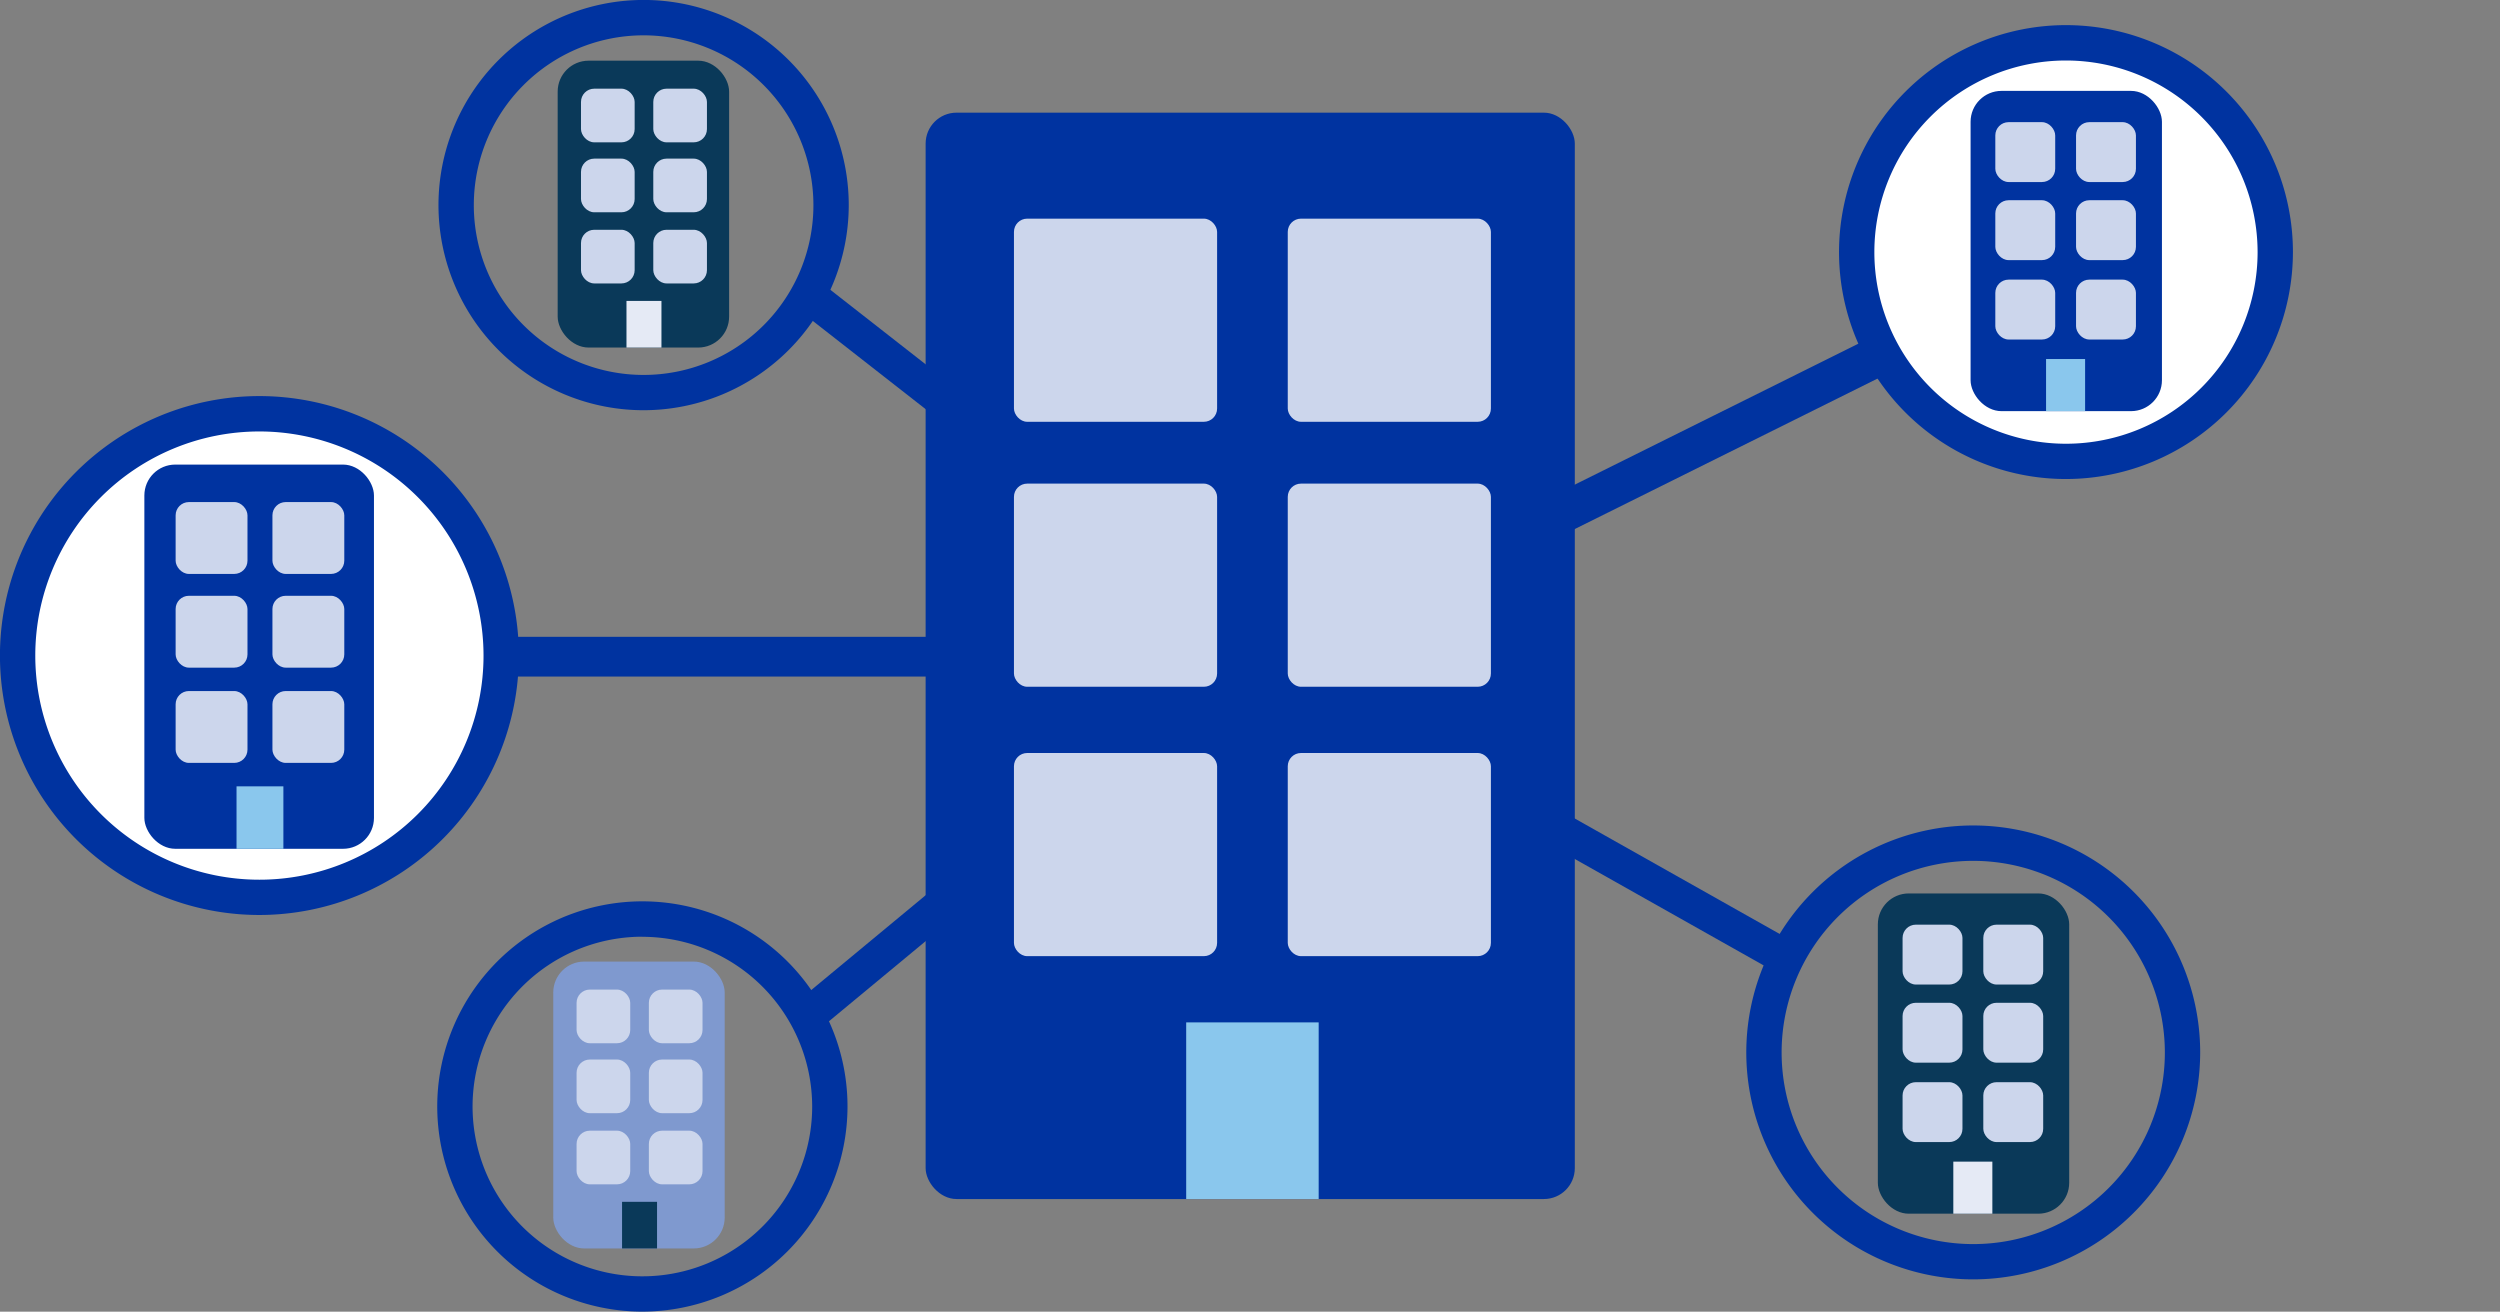 <svg xmlns="http://www.w3.org/2000/svg" viewBox="0 0 566.1 297.02"><rect x="0" y="0" width="566.1" height="297.02" fill="#808080" stroke="none"/><defs><style>.cls-1{fill:none;}.cls-2{fill:#fff;}.cls-3{fill:#0033a0;}.cls-4{fill:#8ac7ed;}.cls-5{fill:#ccd6ec;}.cls-6{fill:#0a3959;}.cls-7{fill:#e5eaf5;}.cls-8{fill:#7f99cf;}</style></defs><g id="Layer_2" data-name="Layer 2"><g id="icons"><g id="Card_-_ID_Comparables_B1_" data-name="Card - ID Comparables (B1)"><g id="cardicon_ID-B"><rect id="spacer" class="cls-1" x="565.1" y="0.01" width="1" height="297"/><g id="circle"><circle class="cls-2" cx="467.82" cy="57.09" r="47.38"/><path class="cls-3" d="M467.82,108.47a51.39,51.39,0,1,1,51.39-51.38A51.44,51.44,0,0,1,467.82,108.47Zm0-94.77a43.39,43.39,0,1,0,43.39,43.39A43.44,43.44,0,0,0,467.82,13.7Z"/><path class="cls-3" d="M302.61,146.1a4.5,4.5,0,0,1-2-8.54l122.3-60.78a4.5,4.5,0,0,1,4,8.07l-122.3,60.78A4.43,4.43,0,0,1,302.61,146.1Z"/></g><g id="building"><rect class="cls-3" x="446.22" y="20.58" width="43.33" height="72.52" rx="7"/><rect id="door" class="cls-4" x="463.32" y="81.31" width="8.84" height="11.79" transform="translate(935.47 174.4) rotate(-180)"/><g id="windows"><rect class="cls-5" x="470.1" y="27.66" width="13.56" height="13.56" rx="3"/><rect class="cls-5" x="451.82" y="27.66" width="13.56" height="13.56" rx="3"/><rect class="cls-5" x="470.1" y="45.34" width="13.56" height="13.56" rx="3"/><rect class="cls-5" x="451.82" y="45.34" width="13.56" height="13.56" rx="3"/><rect class="cls-5" x="470.1" y="63.32" width="13.56" height="13.56" rx="3"/><rect class="cls-5" x="451.82" y="63.32" width="13.56" height="13.56" rx="3"/></g></g><g id="circle-2" data-name="circle"><path class="cls-3" d="M446.82,289.7a51.39,51.39,0,1,1,51.39-51.38A51.44,51.44,0,0,1,446.82,289.7Zm0-94.77a43.39,43.39,0,1,0,43.39,43.39A43.44,43.44,0,0,0,446.82,194.93Z"/><polygon class="cls-3" points="401.71 219.93 297.91 161.44 302.3 154.75 406.1 213.24 401.71 219.93"/></g><g id="building-2" data-name="building"><rect class="cls-6" x="425.22" y="202.31" width="43.33" height="72.52" rx="7"/><rect id="door-2" data-name="door" class="cls-7" x="442.32" y="263.03" width="8.84" height="11.79" transform="translate(893.47 537.86) rotate(-180)"/><g id="windows-2" data-name="windows"><rect class="cls-5" x="449.1" y="209.38" width="13.56" height="13.56" rx="3"/><rect class="cls-5" x="430.82" y="209.38" width="13.56" height="13.56" rx="3"/><rect class="cls-5" x="449.1" y="227.07" width="13.56" height="13.56" rx="3"/><rect class="cls-5" x="430.82" y="227.07" width="13.56" height="13.56" rx="3"/><rect class="cls-5" x="449.1" y="245.05" width="13.56" height="13.56" rx="3"/><rect class="cls-5" x="430.82" y="245.05" width="13.56" height="13.56" rx="3"/></g></g><g id="circle-3" data-name="circle"><path class="cls-3" d="M145.47,297a46.45,46.45,0,1,1,46.44-46.45A46.5,46.5,0,0,1,145.47,297Zm0-84.89a38.45,38.45,0,1,0,38.44,38.44A38.49,38.49,0,0,0,145.47,212.13Z"/><polygon class="cls-3" points="186.1 232.59 180.83 226.56 263.47 158.08 268.74 164.11 186.1 232.59"/></g><g id="building-3" data-name="building"><rect class="cls-8" x="125.28" y="217.74" width="38.82" height="64.96" rx="7"/><rect id="door-3" data-name="door" class="cls-6" x="140.86" y="272.14" width="7.92" height="10.56"/><g id="windows-3" data-name="windows"><rect class="cls-5" x="130.56" y="224.08" width="12.15" height="12.15" rx="3"/><rect class="cls-5" x="146.93" y="224.08" width="12.15" height="12.15" rx="3"/><rect class="cls-5" x="130.56" y="239.92" width="12.15" height="12.15" rx="3"/><rect class="cls-5" x="146.93" y="239.92" width="12.15" height="12.15" rx="3"/><rect class="cls-5" x="130.56" y="256.03" width="12.15" height="12.15" rx="3"/><rect class="cls-5" x="146.93" y="256.03" width="12.15" height="12.15" rx="3"/></g></g><g id="circle-4" data-name="circle"><circle class="cls-2" cx="58.74" cy="148.45" r="54.74"/><path class="cls-3" d="M58.74,207.19a58.75,58.75,0,1,1,58.75-58.74A58.81,58.81,0,0,1,58.74,207.19Zm0-109.49a50.75,50.75,0,1,0,50.75,50.75A50.8,50.8,0,0,0,58.74,97.7Z"/><rect class="cls-3" x="113.69" y="144.2" width="148.42" height="9"/></g><g id="building-4" data-name="building"><rect class="cls-3" x="32.69" y="105.2" width="51.99" height="87" rx="7"/><rect id="door-4" data-name="door" class="cls-4" x="53.56" y="178.06" width="10.61" height="14.15"/><g id="windows-4" data-name="windows"><rect class="cls-5" x="39.77" y="113.69" width="16.27" height="16.27" rx="3"/><rect class="cls-5" x="61.69" y="113.69" width="16.27" height="16.27" rx="3"/><rect class="cls-5" x="39.77" y="134.91" width="16.27" height="16.27" rx="3"/><rect class="cls-5" x="61.69" y="134.91" width="16.27" height="16.27" rx="3"/><rect class="cls-5" x="39.77" y="156.48" width="16.27" height="16.27" rx="3"/><rect class="cls-5" x="61.69" y="156.48" width="16.27" height="16.27" rx="3"/></g></g><g id="circle-5" data-name="circle"><path class="cls-3" d="M145.74,92.89a46.45,46.45,0,1,1,46.45-46.44A46.49,46.49,0,0,1,145.74,92.89Zm0-84.89a38.45,38.45,0,1,0,38.45,38.45A38.49,38.49,0,0,0,145.74,8Z"/><polygon class="cls-3" points="266.65 137.25 181.73 70.86 186.65 64.55 271.56 130.94 266.65 137.25"/></g><g id="building-5" data-name="building"><rect class="cls-6" x="126.28" y="13.74" width="38.82" height="64.96" rx="7"/><rect id="door-5" data-name="door" class="cls-7" x="141.86" y="68.14" width="7.92" height="10.56"/><g id="windows-5" data-name="windows"><rect class="cls-5" x="131.56" y="20.08" width="12.15" height="12.15" rx="3"/><rect class="cls-5" x="147.93" y="20.08" width="12.15" height="12.15" rx="3"/><rect class="cls-5" x="131.56" y="35.92" width="12.15" height="12.15" rx="3"/><rect class="cls-5" x="147.93" y="35.92" width="12.15" height="12.15" rx="3"/><rect class="cls-5" x="131.56" y="52.03" width="12.15" height="12.15" rx="3"/><rect class="cls-5" x="147.93" y="52.03" width="12.15" height="12.15" rx="3"/></g></g><circle class="cls-3" cx="282.6" cy="148.51" r="21.5"/><g id="building-6" data-name="building"><rect class="cls-3" x="209.6" y="25.51" width="147" height="246" rx="7"/><rect id="door-6" data-name="door" class="cls-4" x="268.6" y="231.51" width="30" height="40"/><g id="windows-6" data-name="windows"><rect class="cls-5" x="229.6" y="49.51" width="46" height="46" rx="3"/><rect class="cls-5" x="291.6" y="49.51" width="46" height="46" rx="3"/><rect class="cls-5" x="229.6" y="109.51" width="46" height="46" rx="3"/><rect class="cls-5" x="291.6" y="109.51" width="46" height="46" rx="3"/><rect class="cls-5" x="229.6" y="170.51" width="46" height="46" rx="3"/><rect class="cls-5" x="291.6" y="170.51" width="46" height="46" rx="3"/></g></g></g></g></g></g></svg>